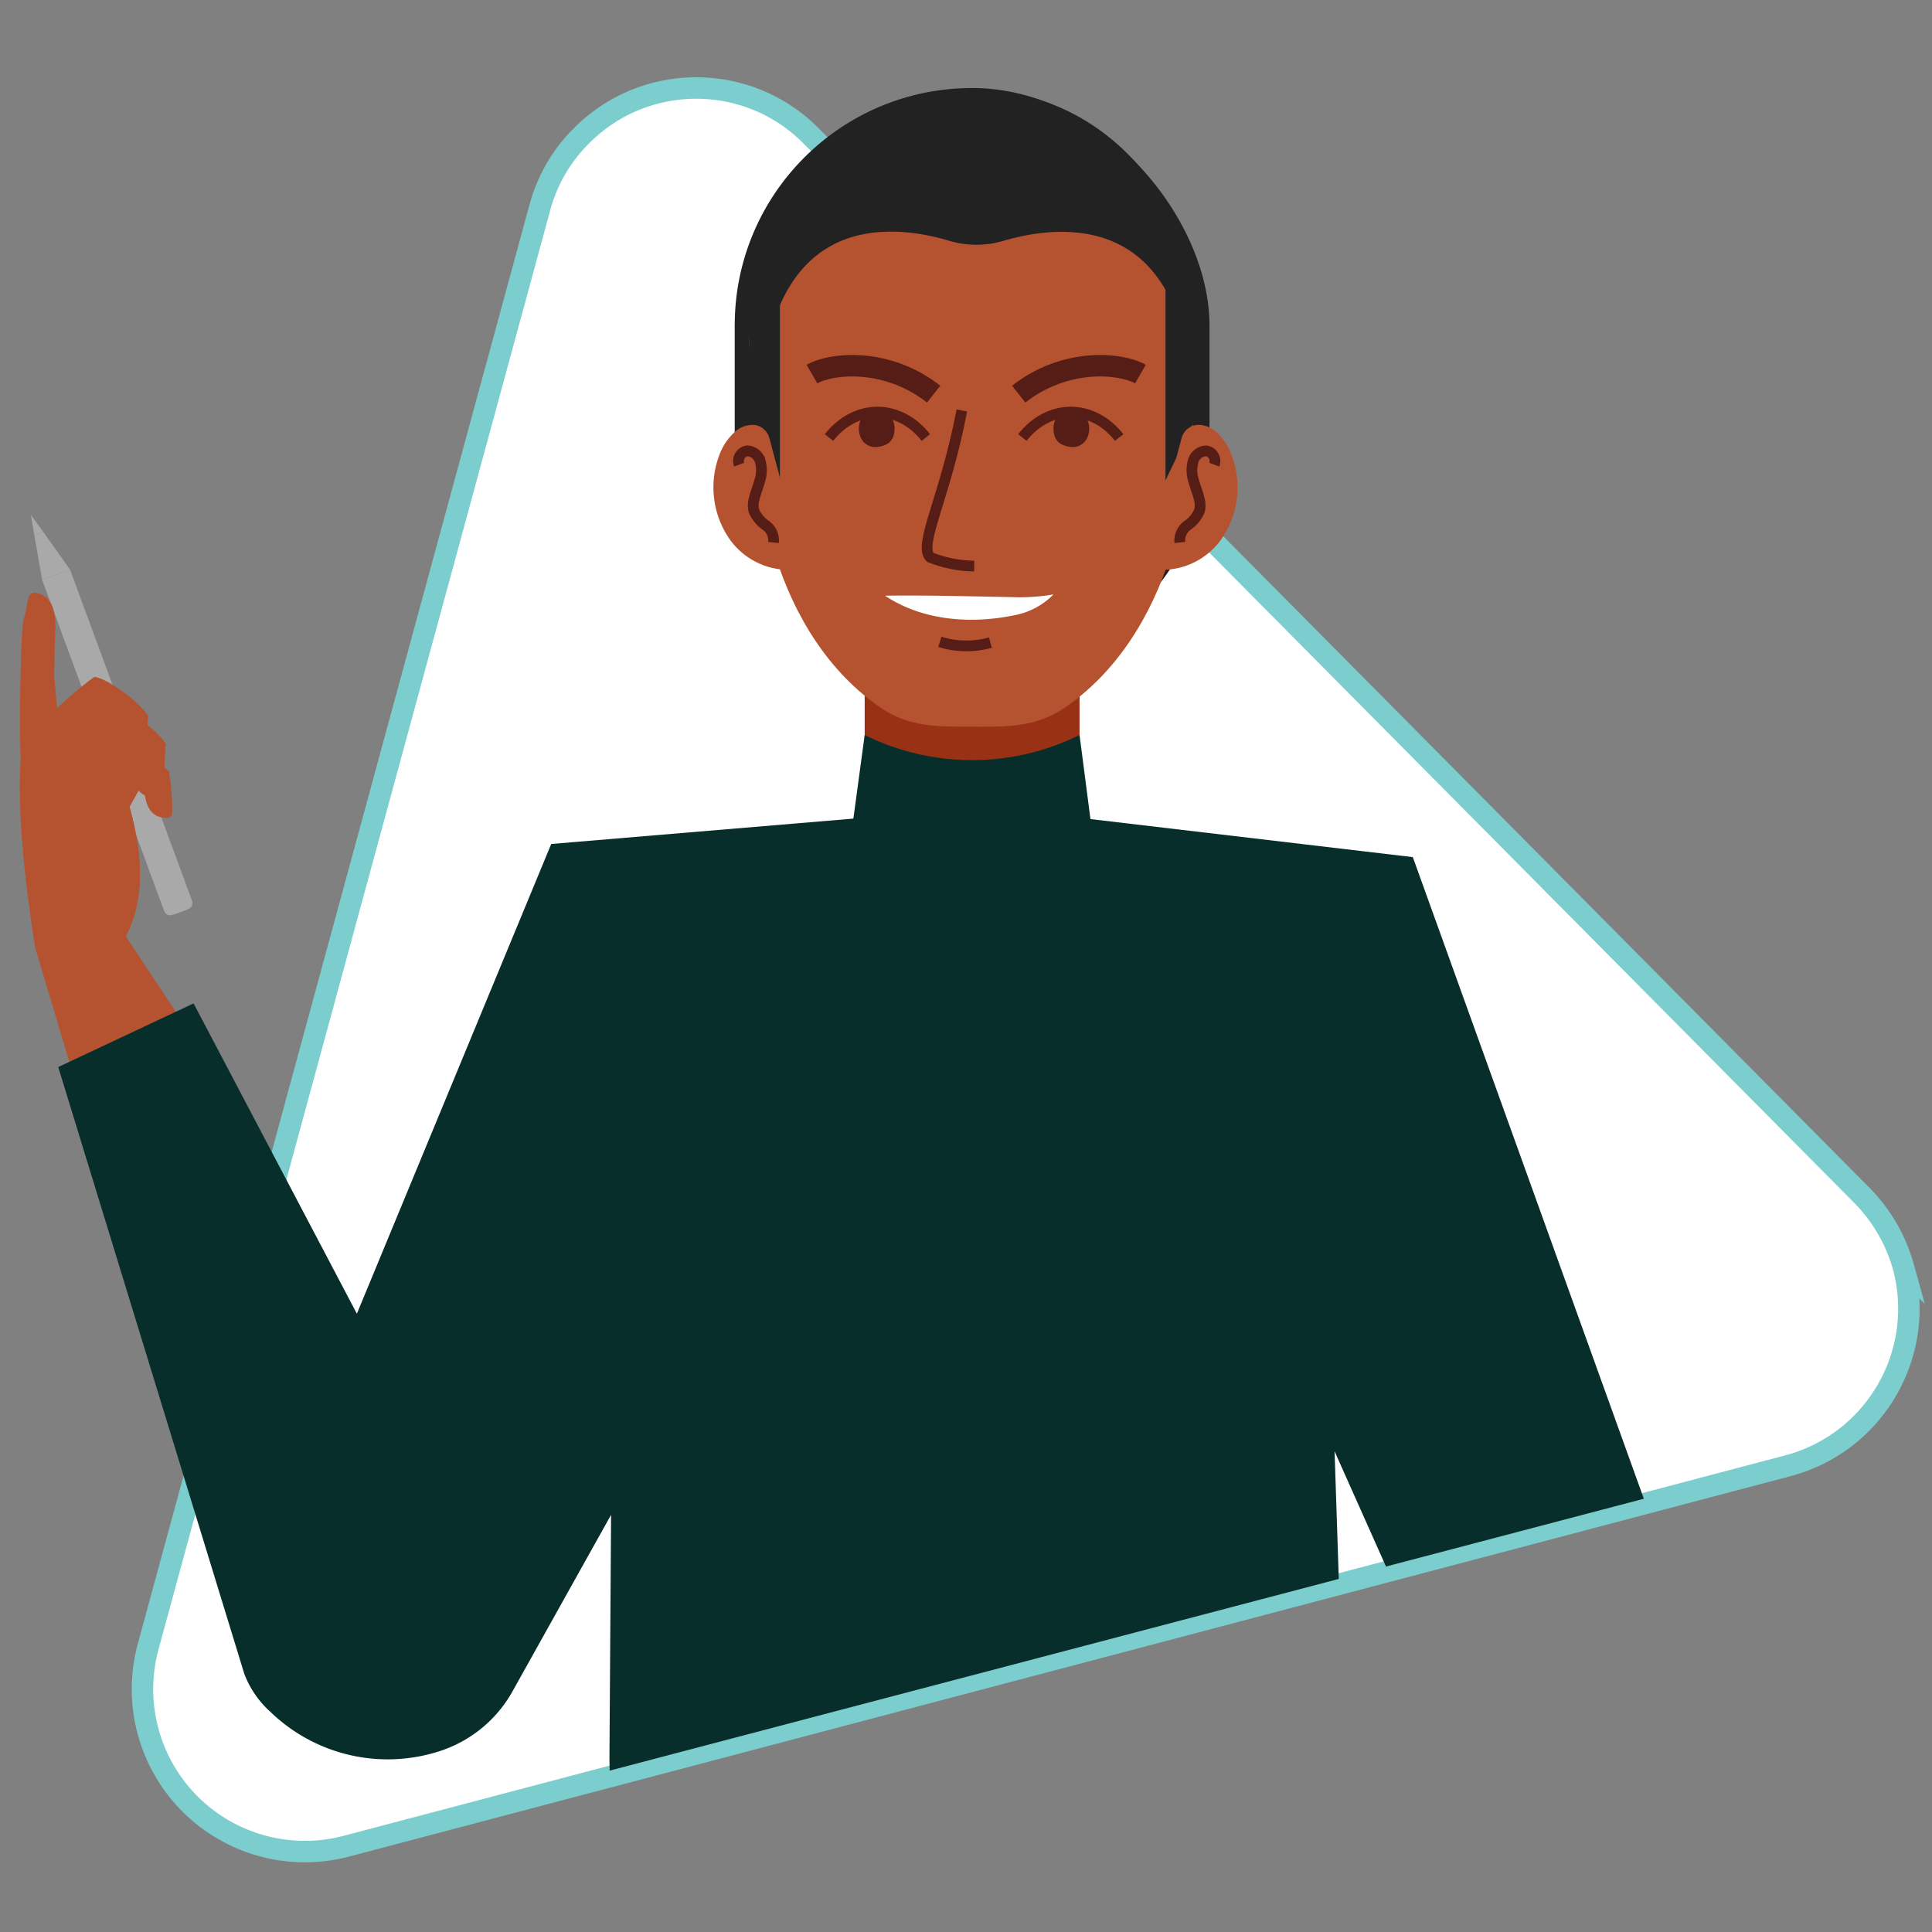 <svg width="180" height="180" viewBox="0 0 180 180" xmlns="http://www.w3.org/2000/svg">
    <rect x="0" y="0" width="180" height="180" fill="#808080" stroke="none"/>
    <g fill="none" fill-rule="evenodd">
        <path d="M0 0h180v180H0z"/>
        <g transform="translate(1.847 8.2)">
            <path d="M171.584 103.132 73.718 4.456C67.858-1.45 58.32-1.49 52.411 4.367a14.831 14.831 0 0 0-3.96 6.76l-36.51 134.14a15.133 15.133 0 0 0 18.418 18.556l134.376-35.462c8.062-2.142 12.876-10.397 10.77-18.469a15.4 15.4 0 0 0-3.92-6.76z" stroke="#7CCDCD" stroke-width="2" fill="#FFF" fill-rule="nonzero"/>
            <path d="M78.712 53.98h20.021v12.19a9.384 9.384 0 0 1-9.384 9.384h-1.253a9.384 9.384 0 0 1-9.384-9.383V53.979z" fill="#993114" fill-rule="nonzero"/>
            <path d="M77.66 68.068s-1.682 12.107 10.322 12.107 11.766-12.064 11.766-12.064l-22.088-.043z" fill="#31363E" fill-rule="nonzero"/>
            <g fill="#A9A9A9" fill-rule="nonzero">
                <path d="m12.896 75.183-.287-.78L2.079 45.82l1.04-.382.779-.288.78-.287 10.53 28.583.287.78.508 1.38c.288.78-.305.906-.998 1.162l-.087.031c-.694.257-1.226.545-1.513-.235l-.509-1.38zM1.028 39.764l1.154 1.591-.832.308z"/>
                <path d="m2.079 45.82-.73-4.157.833-.308 2.495 3.508z"/>
            </g>
            <g fill="#B55331" fill-rule="nonzero">
                <path d="m3.202 54.781.05-3.087c.144-2.033.23-4.227-1.717-4.669a.596.596 0 0 0-.698.385c-.198.635-.25 1.387-.497 2.142-.236.719-.453 10.431-.24 13.217l3.752-.688-.65-7.3z"/>
                <path d="m8.731 59.409.344.476c.004.286-.941 3.013 1.517 3.644a.65.65 0 0 0 .769-.347c.535-1.298.41-2.82.602-4.68-1.002-1.493-3.995-3.602-5.041-3.632a35.355 35.355 0 0 0-6.07 5.718l4.1 2.4 3.78-3.579z"/>
                <path d="m9.86 79.034 8.852 13.36-12.298 4.378-4.999-16.73C.34 73.132-.283 66.797.127 61.772l2.918-2.246 6.88 6.436c1.466 4.788 1.912 9.281-.064 13.072z"/>
                <path d="m10.37 61.987.344.476c.004.286-.942 3.013 1.516 3.644a.65.65 0 0 0 .77-.347c.535-1.298.41-2.82.602-4.68-1.002-1.493-3.995-3.602-5.042-3.632a35.356 35.356 0 0 0-6.07 5.717l4.1 2.4 3.78-3.578z"/>
                <path d="M12.684 62.53a8.31 8.31 0 0 0-2.018.212c-.156.78-.524 2.829 1.564 3.365a.65.65 0 0 0 .77-.347 9.893 9.893 0 0 0 .495-3.229c-.27-.004-.541-.006-.811-.002z"/>
                <path d="m11.209 65.204.386.296c.076.22.053 2.531 2.098 2.5.253.008.47-.18.5-.432a20.742 20.742 0 0 0-.31-3.946c-1.152-.944-3.834-1.58-4.644-1.383l-4.128 4.149 4.122 2.386 1.976-3.57z"/>
                <path d="m11.372 63.348.383.293c.218-.044.428-.123.622-.234.207-.114.39-.267.54-.45.108-.142.142-.25.104-.279-.084-.06-.406.2-.844.445-.174.1-.342.185-.48.256a1.8 1.8 0 0 0-.072-.876c-.061-.17-.136-.265-.184-.255-.102.023-.069 1.1-.069 1.1zM18.712 92.393 9.861 79.034c1.976-3.79 1.53-8.284.065-13.072l-2.46 13.881 11.246 12.55z"/>
            </g>
            <rect fill="#222" fill-rule="nonzero" x="66.605" width="44.235" height="54.737" rx="22.118"/>
            <path fill="#B55331" fill-rule="nonzero" d="M88.822 60.279h-.166M88.656 59.506c-3.22-.008-5.775.045-8.427-1.755-4.885-3.315-8.11-8.616-9.844-14.201-1.733-5.585-2.1-11.486-2.222-17.325l-.206-2.379c.21-11.338 9.476-20.41 20.816-20.382 11.34.028 20.56 9.148 20.713 20.486l-.006 2.38c-.15 5.837-.547 11.736-2.309 17.312-1.762 5.576-5.013 10.861-9.915 14.152-2.66 1.786-5.381 1.72-8.6 1.712z"/>
            <path d="M85.716 51.602c1.532.476 3.169.5 4.714.071" stroke="#561D16"/>
            <path fill="#222" fill-rule="nonzero" d="m70.817 36.56-2.859-5.937v-13.17h2.859zM106.738 36.56l2.859-5.937v-13.17h-2.859z"/>
            <path d="M98 30.048c-1.23.136-1.944.88-1.614 2.319.085.26.234.495.433.684.25.173.533.292.832.347.274.066.56.07.836.009.443-.126.805-.445.985-.869.175-.422.206-.89.09-1.332a2.01 2.01 0 0 0-.138-.367A1.407 1.407 0 0 0 98 30.05zM79.803 30.048c1.23.136 1.944.88 1.614 2.319-.085.26-.234.495-.433.684a2.15 2.15 0 0 1-.832.347c-.274.066-.56.07-.836.009a1.522 1.522 0 0 1-.985-.869 2.092 2.092 0 0 1-.09-1.332c.034-.126.08-.25.138-.367.258-.54.83-.857 1.424-.79z" fill="#561D16" fill-rule="nonzero"/>
            <path d="M80.61 47.3c3.7-.062 8.09.066 11.782.132 1.31.053 2.621-.031 3.913-.253a6.882 6.882 0 0 1-3.71 1.955c-4.012.821-8.512.49-11.986-1.835z" fill="#FFF" fill-rule="nonzero"/>
            <path d="M93.065 28.523c4.304-3.398 9.497-2.929 11.336-1.868M85.139 28.523c-4.304-3.398-9.497-2.929-11.337-1.868" stroke="#561D16" stroke-width="2"/>
            <path d="M87.767 30.04c-1.566 8.184-4.09 12.492-2.953 13.686 1.306.521 2.697.798 4.104.816M93.4 32.562c2.494-3.157 6.531-3.157 9.026 0M84.415 32.562c-2.495-3.157-6.532-3.157-9.027 0" stroke="#561D16"/>
            <path d="M69.824 32.582a1.665 1.665 0 0 0-1.45-1.197 2.475 2.475 0 0 0-1.781.677 5.417 5.417 0 0 0-1.424 2.143 8.483 8.483 0 0 0 1.026 7.922 6.778 6.778 0 0 0 6.877 2.614" fill="#B55331" fill-rule="nonzero"/>
            <path d="M67.013 35.093a.964.964 0 0 1 .75-1.288c.588.023 1.09.433 1.23 1.005a3.177 3.177 0 0 1-.055 1.78c-.158.579-.392 1.13-.527 1.716a2.222 2.222 0 0 0-.031 1.054 3.106 3.106 0 0 0 1.124 1.383c.508.367.78.976.716 1.599" stroke="#561D16"/>
            <path d="M108.25 32.582c.19-.66.766-1.135 1.45-1.197.66-.021 1.301.223 1.78.677a5.417 5.417 0 0 1 1.425 2.143 8.483 8.483 0 0 1-1.026 7.922 6.778 6.778 0 0 1-6.877 2.614" fill="#B55331" fill-rule="nonzero"/>
            <path d="M111.285 35.093a.964.964 0 0 0-.75-1.288 1.321 1.321 0 0 0-1.23 1.005 3.177 3.177 0 0 0 .054 1.78c.158.579.393 1.13.527 1.716.095.344.106.705.032 1.054a3.106 3.106 0 0 1-1.125 1.383 1.75 1.75 0 0 0-.716 1.599" stroke="#561D16"/>
            <path d="M77.66 68.068s3.838 3.664 10.635 2.364" stroke="#1B1E23" stroke-width="1.5"/>
            <path d="m151.306 131.434-8.3-23.05-13.224-36.728-30.034-3.545-1.015-7.832a22.568 22.568 0 0 1-20.02 0l-1.053 7.789-28.151 2.364-18.107 43.764-15.213-28.911-12.61 5.93 17.336 56.535a9.051 9.051 0 0 0 2.436 3.543 15.702 15.702 0 0 0 15.94 3.598 11.99 11.99 0 0 0 6.652-5.586l9.143-16.373-.066 9.809-.069 10.281-.018 2.681.018 1.063 14.241-3.744 7.809-2.053 22.19-5.834 9.11-2.395 14.584-3.834-.393-11.893 4.791 10.737 24.023-6.316zm-96.16-7.338-1.092-10.398 1.092 10.397z" fill="#082E2B" fill-rule="nonzero"/>
            <path d="M68.599 28.15C69.97 10.793 81.572 12.28 86.69 13.811a8.43 8.43 0 0 0 4.812.016c5.206-1.54 17.149-3.055 18.192 14.963.075-1.436-.527-2.874-.492-4.308l.006-2.484C109.24 10.212 100.236.634 89.102.607 77.967.579 68.917 10.11 68.888 21.898l.199 2.485c.022 1.153-.535 2.61-.488 3.766z" stroke="#222" stroke-width=".868" fill="#222" fill-rule="nonzero"/>
        </g>
    </g>
</svg>
